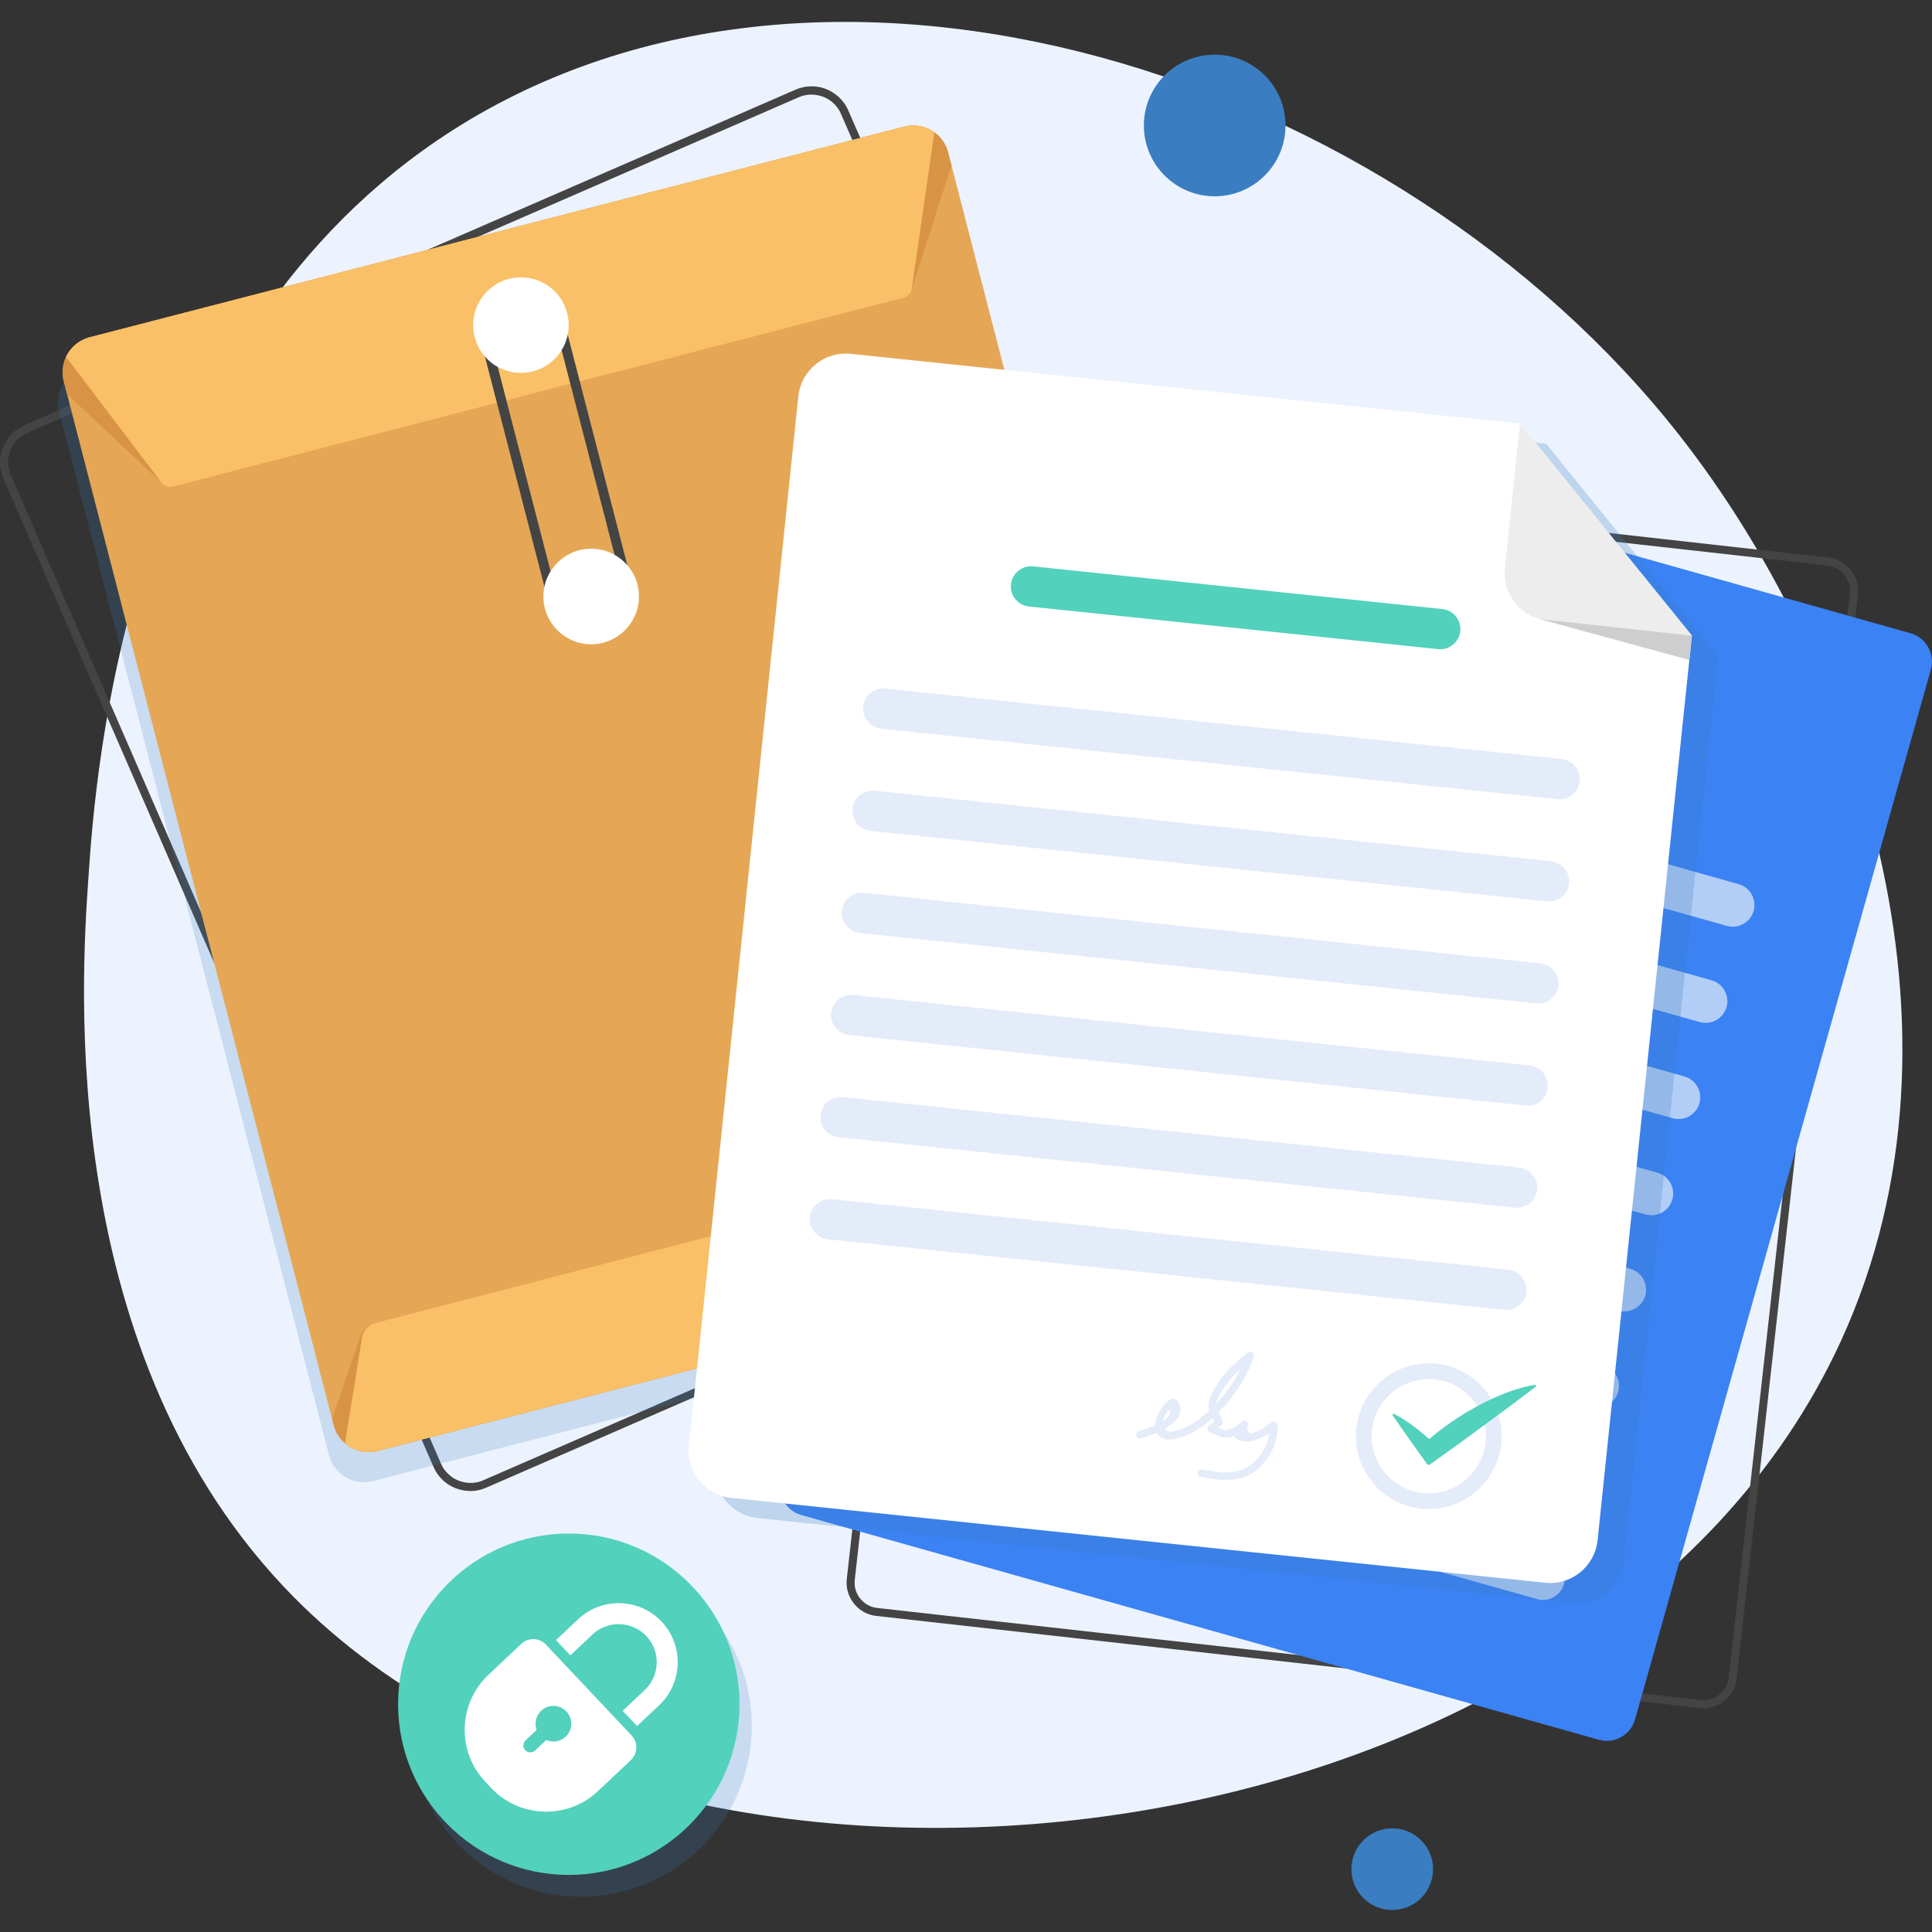 <?xml version="1.0" encoding="utf-8"?>
<!-- Generator: Adobe Illustrator 23.0.3, SVG Export Plug-In . SVG Version: 6.00 Build 0)  -->
<svg version="1.1" id="Layer_1" xmlns="http://www.w3.org/2000/svg" xmlns:xlink="http://www.w3.org/1999/xlink" x="0px" y="0px"
	 viewBox="0 0 2951.7 2951.7" style="enable-background:new 0 0 2951.7 2951.7;" xml:space="preserve">
<rect x="0" y="0" width="2951.7" height="2951.7" fill="#333333" stroke="none"/>
<style type="text/css">
	.st0{fill:#ECF3FE;}
	.st1{fill:#444444;}
	.st2{fill:#3B82F4;}
	.st3{fill:#B3CEF6;}
	.st4{opacity:0.2;fill:#3A7EC1;}
	.st5{fill:#E5A755;}
	.st6{fill:#D89444;}
	.st7{fill:#F9C067;}
	.st8{fill:#FFFFFF;}
	.st9{fill:#52D1BD;}
	.st10{opacity:0.25;fill:#3A7EC1;}
	.st11{fill:#EDEDED;}
	.st12{fill:#CECECE;}
	.st13{fill:#E4ECF9;}
	.st14{fill:#3A7EC1;}
</style>
<g>
	<g>
		<path class="st0" d="M135,1341.9c10.8-158.5,56-823.2,556.5-1142.9c572.8-365.9,1440.7-87.5,1875,466.9
			c264.6,337.8,465.8,902.5,246.5,1381.9c-372.9,815.3-1778.8,984.6-2364.2,392.2C85.3,2072.2,124.3,1498.4,135,1341.9z"/>
		<path class="st1" d="M2602.7,2609.8c-1.9,0-3.8-0.1-5.7-0.3l-1258.3-140.7c-13.5-1.5-25.6-8.2-34.1-18.9
			c-8.5-10.7-12.4-24-10.9-37.4l185.2-1656.4c1.5-13.5,8.2-25.6,18.9-34.1c10.7-8.5,24-12.4,37.4-10.9l1258.3,140.7
			c13.5,1.5,25.6,8.2,34.1,18.9c8.5,10.7,12.4,24,10.9,37.4l-185.2,1656.4c-1.5,13.5-8.2,25.6-18.9,34.1
			C2625.3,2605.9,2614.2,2609.8,2602.7,2609.8z M1529.5,723.1c-8.7,0-17.1,2.9-24.1,8.5c-8.1,6.5-13.2,15.7-14.3,25.9l-185.2,1656.4
			c-1.1,10.2,1.8,20.3,8.3,28.4c6.5,8.1,15.7,13.2,25.9,14.3l1258.3,140.7c10.2,1.1,20.3-1.8,28.4-8.3c8.1-6.5,13.2-15.7,14.3-25.9
			l185.2-1656.4c1.1-10.2-1.8-20.3-8.3-28.4c-6.5-8.1-15.7-13.2-25.9-14.3L1533.9,723.3C1532.4,723.1,1531,723.1,1529.5,723.1z"/>
		<g>
			<path class="st2" d="M2442.7,2658L1224,2314.6c-23.7-6.7-37.7-31.6-31-55.3l452-1604.2c6.7-23.7,31.6-37.7,55.3-31L2919,967.5
				c23.7,6.7,37.7,31.6,31,55.3L2498,2627C2491.4,2650.7,2466.5,2664.7,2442.7,2658z"/>
			<path class="st3" d="M2520.4,1181.1l-591.7-166.7c-17.6-4.9-27.9-23.4-22.9-40.9l0,0c4.9-17.6,23.4-27.9,40.9-22.9l591.7,166.7
				c17.6,4.9,27.9,23.4,22.9,40.9v0C2556.4,1175.7,2538,1186,2520.4,1181.1z"/>
			<path class="st3" d="M2638.3,1414.6l-932-262.6c-17.6-4.9-27.9-23.4-22.9-40.9v0c4.9-17.6,23.4-27.9,40.9-22.9l932,262.6
				c17.6,4.9,27.9,23.4,22.9,40.9l0,0C2674.3,1409.2,2655.9,1419.5,2638.3,1414.6z"/>
			<path class="st3" d="M2596.9,1561.5l-932-262.6c-17.6-4.9-27.9-23.4-22.9-40.9l0,0c4.9-17.6,23.4-27.9,40.9-22.9l932,262.6
				c17.6,4.9,27.9,23.4,22.9,40.9v0C2632.9,1556.1,2614.5,1566.4,2596.9,1561.5z"/>
			<path class="st3" d="M2555.5,1708.4l-932-262.6c-17.6-4.9-27.9-23.4-22.9-40.9l0,0c4.9-17.6,23.4-27.9,40.9-22.9l932,262.6
				c17.6,4.9,27.9,23.4,22.9,40.9v0C2591.5,1703.1,2573.1,1713.4,2555.5,1708.4z"/>
			<path class="st3" d="M2514.1,1855.4l-932-262.6c-17.6-4.9-27.9-23.4-22.9-40.9v0c4.9-17.6,23.4-27.9,40.9-22.9l932,262.6
				c17.6,4.9,27.9,23.4,22.9,40.9v0C2550.1,1850,2531.7,1860.3,2514.1,1855.4z"/>
			<path class="st3" d="M2472.7,2002.3l-932-262.6c-17.6-4.9-27.9-23.4-22.9-40.9l0,0c4.9-17.6,23.4-27.9,40.9-22.9l932,262.6
				c17.6,4.9,27.9,23.4,22.9,40.9l0,0C2508.7,1996.9,2490.3,2007.2,2472.7,2002.3z"/>
			<path class="st3" d="M2431.3,2149.2l-932-262.6c-17.6-4.9-27.9-23.4-22.9-40.9l0,0c4.9-17.6,23.4-27.9,40.9-22.9l932,262.6
				c17.6,4.9,27.9,23.4,22.9,40.9l0,0C2467.3,2143.9,2448.9,2154.2,2431.3,2149.2z"/>
			<path class="st3" d="M2389.9,2296.2l-932-262.6c-17.6-4.9-27.9-23.4-22.9-40.9v0c4.9-17.6,23.4-27.9,40.9-22.9l932,262.6
				c17.6,4.9,27.9,23.4,22.9,40.9h0C2425.9,2290.8,2407.5,2301.1,2389.9,2296.2z"/>
			<path class="st3" d="M2348.5,2443.1l-932-262.6c-17.6-4.9-27.9-23.4-22.9-40.9v0c4.9-17.6,23.4-27.9,40.9-22.9l932,262.6
				c17.6,4.9,27.9,23.4,22.9,40.9l0,0C2384.5,2437.7,2366.1,2448,2348.5,2443.1z"/>
		</g>
		<path class="st1" d="M718.6,2277.9c-0.1,0-0.1,0-0.2,0c-1.9,0-3.5-0.1-5-0.2c-0.2,0-0.5,0-0.7-0.1l-0.2,0
			c-1.4-0.1-2.8-0.3-4.3-0.6l-0.3,0c-0.4-0.1-0.8-0.1-1.1-0.2c-1.5-0.3-3.1-0.7-4.6-1.1c-0.4-0.1-0.9-0.3-1.3-0.4l-0.3-0.1
			c-1.2-0.4-2.4-0.8-3.6-1.2l-0.1,0c-0.5-0.2-1.1-0.4-1.6-0.6c-1.2-0.5-2.4-1-3.7-1.7c-0.6-0.3-1.2-0.6-1.8-0.9
			c-1.4-0.8-2.6-1.4-3.7-2.1c-0.5-0.3-1.1-0.7-1.6-1.1l-0.5-0.3c-0.8-0.5-1.6-1.1-2.4-1.7c-0.6-0.5-1.2-1-1.8-1.4
			c-0.8-0.7-1.7-1.4-2.6-2.2l-0.3-0.3c-0.4-0.3-0.7-0.6-1-1c-1.3-1.3-2.5-2.5-3.6-3.8c-0.2-0.2-0.3-0.4-0.5-0.6l-0.1-0.1
			c-1-1.1-1.9-2.4-2.8-3.6c-0.3-0.4-0.6-0.9-0.9-1.3l-0.1-0.1c-0.7-1.1-1.5-2.3-2.2-3.4l-0.2-0.3c-0.2-0.4-0.4-0.7-0.6-1.1
			c-1-1.8-1.8-3.5-2.5-5.1l-3.8-8.7L5.1,730.8c-0.8-1.7-1.4-3.6-2.1-5.5c-0.1-0.4-0.3-0.9-0.4-1.3c0-0.2-0.1-0.3-0.1-0.5
			c-0.3-1.1-0.7-2.5-1-3.8c-0.1-0.6-0.2-1.1-0.3-1.6L1,717.5c-0.3-1.4-0.4-2.5-0.6-3.6c-0.1-0.7-0.2-1.5-0.2-2.2
			c-0.1-1.2-0.2-2.4-0.2-3.5c0-0.7,0-1.5,0-2.2c0-1.1,0.1-2.2,0.1-3.5l0-0.4c0-0.6,0.1-1.2,0.1-1.8c0.1-1.2,0.3-2.4,0.5-3.4l0.1-0.6
			c0.1-0.5,0.2-1.1,0.3-1.6c0.2-1.1,0.5-2.1,0.7-3.1l0.1-0.3c0.7-2.9,1.6-5.6,2.6-8.1c0.1-0.3,0.3-0.6,0.4-0.9
			c0-0.1,0.1-0.2,0.1-0.3c0.7-1.7,1.4-3.2,2.2-4.6c0.2-0.4,0.4-0.8,0.7-1.2l0.3-0.5c0.8-1.4,1.6-2.6,2.3-3.8
			c0.4-0.5,0.8-1.1,1.1-1.6l0.1-0.2c0.9-1.2,1.7-2.3,2.5-3.3c0.5-0.6,1-1.2,1.5-1.8c0.9-0.9,1.8-1.9,2.8-2.9l0.1-0.1
			c0.5-0.5,1-1,1.6-1.5c1.1-1,2.3-2,3.2-2.6l0.5-0.4c0.5-0.4,0.9-0.7,1.4-1.1c1.3-0.9,2.6-1.7,3.8-2.5c0.2-0.1,0.3-0.2,0.5-0.3
			c0.4-0.3,0.8-0.5,1.3-0.8c2-1.2,4-2.1,6-3l1178.7-512.9c2-0.9,4-1.6,6.3-2.3c0.5-0.1,1-0.3,1.4-0.4c0.2,0,0.4-0.1,0.6-0.1
			c1.3-0.4,2.8-0.8,4.3-1.1c0.6-0.1,1.2-0.2,1.8-0.3l0.6-0.1c1.3-0.2,2.6-0.4,4-0.5c0.7-0.1,1.4-0.1,2.2-0.1l0.3,0
			c1.5-0.1,2.8-0.1,4-0.1c0.8,0,1.6,0,2.4,0.1c1.3,0.1,2.6,0.2,4,0.4l0.1,0c0.7,0.1,1.5,0.2,2.2,0.3c1.3,0.2,2.6,0.5,4.1,0.8
			l0.5,0.1c0.5,0.1,1,0.2,1.5,0.4c1.4,0.4,2.8,0.8,4.6,1.5c0.1,0,0.2,0.1,0.4,0.1c0.3,0.1,0.7,0.2,1,0.4c2.6,1,5.1,2.2,7.8,3.7
			l0.3,0.2c0.8,0.4,1.6,0.9,2.4,1.4c0.5,0.3,0.9,0.6,1.3,0.9l0.5,0.3c0.9,0.6,1.9,1.3,2.9,2.1c0.5,0.4,0.9,0.7,1.4,1.1l0.2,0.2
			c1,0.8,1.9,1.6,2.7,2.3c0.5,0.5,1,1,1.5,1.5c0.9,0.8,1.7,1.7,2.5,2.6c0.5,0.5,1,1.1,1.4,1.6c0.7,0.9,1.4,1.8,2.3,2.9l0.3,0.4
			c0.3,0.4,0.7,0.9,1,1.3c0.8,1.1,1.5,2.3,2.1,3.4c0.1,0.2,0.2,0.3,0.3,0.5c0.2,0.4,0.5,0.8,0.7,1.2c1,1.9,1.9,3.6,2.6,5.3
			l657.2,1510.3c0.7,1.6,1.3,3.3,2,5.3c0.1,0.4,0.3,0.8,0.4,1.2l0.1,0.4c0.4,1.3,0.7,2.6,1,3.9l0.1,0.3c0.1,0.5,0.2,0.9,0.3,1.4
			c0.3,1.5,0.5,3,0.7,4.6l0,0.2c0,0.2,0.1,0.5,0.1,0.7c0.2,1.7,0.3,3.5,0.3,5.3c0,0.5,0,0.9,0,1.4l0,0.5c0,1.2-0.1,2.3-0.1,3.4
			c-0.1,0.8-0.1,1.6-0.2,2.3c-0.1,0.9-0.2,1.9-0.4,2.8c-0.5,3.1-1.2,6.1-2.1,9c-0.1,0.3-0.2,0.7-0.3,1l-0.1,0.4
			c-0.6,1.7-1.2,3.4-1.9,4.9c-0.2,0.5-0.5,1.1-0.7,1.6l0,0c-0.7,1.6-1.6,3.1-2.5,4.8l-0.2,0.3c-0.2,0.3-0.3,0.6-0.5,0.9
			c-1.3,2.1-2.6,3.9-3.9,5.7c-0.1,0.2-0.3,0.3-0.4,0.5c-1.2,1.5-2.6,3.1-4,4.5c-0.4,0.4-0.7,0.7-1.1,1.1l-0.4,0.4
			c-1.2,1.1-2.4,2.2-3.6,3.2c-0.6,0.5-1.2,1-1.9,1.5c-1.2,0.9-2.5,1.8-4,2.7l-0.5,0.3c-0.4,0.3-0.9,0.6-1.4,0.8
			c-2.3,1.3-4.3,2.4-6.3,3.2L742.9,2272.8c-1.6,0.7-3.3,1.3-5.2,2l-0.2,0.1c-0.3,0.1-0.6,0.2-1,0.3c-1.7,0.5-3.5,1-5.1,1.4
			c-0.2,0-0.5,0.1-0.7,0.1l-0.3,0.1c-1.6,0.3-3.2,0.6-4.8,0.8l-0.2,0c-0.2,0-0.4,0.1-0.6,0.1c-1.6,0.2-3.3,0.3-5.1,0.3
			C719.4,2277.9,719,2277.9,718.6,2277.9z M1240,144.5c-0.8,0-1.6,0-2.5,0.1l-0.3,0c-0.6,0-1.1,0.1-1.7,0.1
			c-1.1,0.1-2.2,0.3-3.2,0.4l-0.7,0.1c-0.4,0.1-0.8,0.1-1.2,0.2c-1.2,0.2-2.4,0.6-3.5,0.9c-0.3,0.1-0.6,0.2-0.9,0.2
			c-0.2,0.1-0.5,0.1-0.7,0.2c-1.8,0.6-3.5,1.2-5,1.9L41.7,661.4c-1.6,0.7-3.1,1.5-4.8,2.4c-0.2,0.1-0.5,0.3-0.7,0.4
			c-0.2,0.2-0.5,0.3-0.7,0.5c-1,0.6-2.1,1.3-3,2c-0.3,0.2-0.6,0.5-0.9,0.7l-0.5,0.4c-0.8,0.6-1.7,1.3-2.5,2.1
			c-0.4,0.4-0.8,0.8-1.2,1.2l-0.1,0.1c-0.8,0.8-1.6,1.6-2.3,2.3c-0.4,0.5-0.8,0.9-1.2,1.4c-0.7,0.8-1.3,1.7-2,2.6l-0.1,0.2
			c-0.3,0.4-0.6,0.8-0.9,1.3c-0.6,0.9-1.2,1.8-1.9,3l-0.3,0.6c-0.1,0.2-0.3,0.5-0.4,0.7c-0.6,1.1-1.1,2.2-1.7,3.6
			c-0.1,0.2-0.2,0.4-0.3,0.6c0,0.1-0.1,0.2-0.1,0.3c-0.8,2-1.5,4.1-2.1,6.5l-0.1,0.3c-0.2,0.8-0.4,1.6-0.6,2.4
			c-0.1,0.3-0.1,0.7-0.2,1l-0.1,0.7c-0.1,0.8-0.3,1.8-0.4,2.7c0,0.4-0.1,0.9-0.1,1.3l0,0.4c-0.1,1.1-0.1,2-0.1,2.8
			c0,0.6,0,1.2,0,1.8c0,0.9,0.1,1.8,0.2,2.8c0.1,0.6,0.1,1.2,0.2,1.8c0.1,0.8,0.2,1.7,0.5,2.8l0.1,0.5c0.1,0.4,0.1,0.8,0.2,1.2
			c0.2,1,0.5,2.1,0.8,3.1c0.1,0.2,0.1,0.5,0.2,0.7c0.1,0.2,0.1,0.5,0.2,0.7c0.5,1.6,1.1,3.1,1.7,4.4l657.2,1510.3
			c0.5,1.3,1.2,2.6,2,4.1c0.1,0.3,0.3,0.5,0.4,0.8l0.2,0.4c0.6,0.9,1.1,1.9,1.7,2.7l0.1,0.1c0.2,0.3,0.5,0.7,0.7,1
			c0.7,1,1.5,2,2.3,2.9c0.1,0.2,0.3,0.3,0.4,0.5l0.1,0.1c0.9,1,1.8,2,2.9,3c0.2,0.2,0.5,0.4,0.7,0.6l0.4,0.4c0.7,0.7,1.4,1.2,2,1.8
			c0.5,0.4,1,0.8,1.5,1.2c0.6,0.5,1.2,0.9,1.9,1.3l0.5,0.4c0.4,0.3,0.8,0.5,1.1,0.8c0.9,0.5,1.9,1.1,3,1.7c0.5,0.3,1,0.5,1.5,0.7
			c1,0.5,2,0.9,2.9,1.3c0.4,0.2,0.9,0.3,1.3,0.5c1,0.4,2,0.7,2.9,1l0.3,0.1c0.3,0.1,0.6,0.2,1,0.3c1.2,0.3,2.4,0.6,3.7,0.9
			c0.3,0.1,0.5,0.1,0.8,0.1l0.4,0.1c1.2,0.2,2.3,0.4,3.4,0.5c0.2,0,0.3,0,0.5,0.1l0.2,0c1.2,0.1,2.5,0.2,4,0.2c0.4,0,0.7,0,1.1,0
			c1.5,0,2.8-0.1,4.1-0.2l0.7-0.1c1.2-0.1,2.5-0.3,3.8-0.6l0.8-0.1c1.3-0.3,2.7-0.7,4.1-1.1c0.3-0.1,0.5-0.2,0.7-0.2l0.2-0.1
			c1.6-0.5,3-1,4.2-1.6l1178.7-512.9c1.6-0.7,3.2-1.5,5.1-2.6c0.3-0.2,0.6-0.4,0.9-0.5l0.6-0.4c1.2-0.8,2.3-1.5,3.2-2.2
			c0.5-0.4,1-0.8,1.5-1.2c1-0.8,1.9-1.6,2.9-2.5l0.5-0.4c0.3-0.2,0.5-0.5,0.7-0.7c1.2-1.2,2.3-2.5,3.3-3.7c0.1-0.2,0.2-0.3,0.4-0.4
			c1.1-1.3,2.1-2.8,3.1-4.4c0.1-0.1,0.1-0.3,0.2-0.4c0.1-0.2,0.2-0.4,0.3-0.6c0.8-1.3,1.4-2.6,2-3.8l0,0c0.2-0.4,0.4-0.9,0.6-1.3
			c0.6-1.3,1.1-2.6,1.5-4l0.2-0.5c0.1-0.2,0.2-0.4,0.2-0.7c0.7-2.3,1.3-4.8,1.7-7.2c0.1-0.7,0.2-1.5,0.3-2.2
			c0.1-0.6,0.1-1.2,0.2-1.9c0.1-0.8,0.1-1.7,0.1-2.7l0-0.6c0-0.3,0-0.6,0-0.9c0-1.5-0.1-2.9-0.2-4.2l0-0.1c0-0.2-0.1-0.4-0.1-0.6
			c-0.1-1.2-0.3-2.4-0.6-3.6c-0.1-0.4-0.1-0.7-0.2-1l-0.1-0.3c-0.2-1-0.5-2.1-0.8-3.1l-0.1-0.5c-0.1-0.3-0.2-0.6-0.3-0.8
			c-0.5-1.6-1.1-3-1.6-4.2L1284.8,173.9c-0.6-1.4-1.3-2.8-2.1-4.3c-0.1-0.2-0.2-0.4-0.4-0.6c-0.1-0.2-0.3-0.4-0.4-0.7
			c-0.6-1-1.1-1.9-1.7-2.7c-0.2-0.3-0.5-0.6-0.7-0.9l-0.3-0.4c-0.7-0.9-1.3-1.7-1.8-2.3c-0.4-0.4-0.8-0.9-1.1-1.3
			c-0.6-0.7-1.3-1.4-2-2.1c-0.4-0.4-0.8-0.8-1.2-1.2c-0.6-0.6-1.3-1.2-2.2-1.9l-0.3-0.2c-0.3-0.3-0.7-0.6-1-0.8
			c-0.7-0.6-1.5-1.1-2.3-1.6l-0.6-0.4c-0.3-0.2-0.5-0.4-0.8-0.5c-0.6-0.4-1.2-0.7-1.8-1.1l-0.4-0.2c-2.2-1.2-4.3-2.2-6.3-3
			c-0.1-0.1-0.3-0.1-0.4-0.1c-0.2-0.1-0.5-0.2-0.7-0.2c-1.4-0.5-2.6-0.9-3.7-1.2c-0.3-0.1-0.7-0.2-1-0.2l-0.6-0.1
			c-1.3-0.3-2.3-0.5-3.3-0.7c-0.6-0.1-1.1-0.2-1.7-0.2l-0.1,0c-1.1-0.1-2.2-0.2-3.2-0.3c-0.7,0-1.3-0.1-2-0.1
			C1240.5,144.5,1240.3,144.5,1240,144.5z"/>
		<path class="st4" d="M1846.1,1918.9c0.3-0.4,0.6-0.9,0.9-1.4c0.9-1.3,1.7-2.7,2.4-4.1c0.2-0.4,0.4-0.8,0.6-1.2
			c1.2-2.5,2.3-5.1,3.1-7.7c0.3-0.8,0.5-1.6,0.7-2.4c0.2-0.7,0.4-1.4,0.5-2.1c0.2-1,0.4-2,0.6-3c0.1-0.6,0.2-1.1,0.3-1.7
			c0.2-1.6,0.4-3.1,0.5-4.7c0-0.3,0-0.5,0-0.8c0.1-1.4,0.1-2.8,0-4.2c0-0.5-0.1-1-0.1-1.5c-0.1-1.2-0.2-2.4-0.4-3.6
			c-0.1-0.5-0.1-1-0.2-1.5c-0.3-1.7-0.6-3.3-1-5l-2.4-9.2l0,0L1446.7,299l0,0l-5.1-19.7c-0.5-1.7-1-3.4-1.6-5.1
			c-0.2-0.5-0.4-1-0.6-1.6c-0.4-1.1-0.9-2.2-1.4-3.3c-0.3-0.6-0.6-1.1-0.9-1.7c-0.5-1-1-2-1.6-2.9c-0.3-0.6-0.7-1.1-1-1.6
			c-0.6-0.9-1.2-1.8-1.8-2.7c-0.4-0.5-0.8-1-1.1-1.5c-0.7-0.9-1.4-1.7-2.1-2.5c-0.4-0.5-0.8-0.9-1.2-1.4c-0.7-0.8-1.5-1.5-2.3-2.2
			c-0.5-0.4-0.9-0.9-1.4-1.3c-0.7-0.6-1.5-1.2-2.2-1.8c-2.1-1.6-4.2-3.1-6.5-4.4c-0.4-0.2-0.8-0.4-1.2-0.6c-1.3-0.7-2.5-1.3-3.9-1.9
			c-0.6-0.3-1.2-0.5-1.7-0.7c-1.2-0.5-2.3-0.9-3.5-1.3c-0.7-0.2-1.3-0.4-2-0.6c-1.2-0.3-2.3-0.6-3.5-0.9c-0.7-0.2-1.4-0.3-2.2-0.4
			c-1.2-0.2-2.4-0.4-3.5-0.5c-0.7-0.1-1.5-0.2-2.2-0.2c-1.2-0.1-2.4-0.1-3.7-0.1c-0.7,0-1.4,0-2.2,0c-1.3,0.1-2.7,0.2-4,0.3
			c-0.6,0.1-1.2,0.1-1.9,0.2c-2,0.3-3.9,0.7-5.9,1.2L129.9,561.6c-2,0.5-3.9,1.1-5.7,1.8c-0.6,0.2-1.1,0.5-1.7,0.7
			c-1.3,0.5-2.5,1.1-3.7,1.7c-0.6,0.3-1.2,0.7-1.9,1c-1.1,0.6-2.2,1.2-3.2,1.9c-0.6,0.4-1.2,0.8-1.8,1.2c-1,0.7-2,1.4-2.9,2.2
			c-0.5,0.4-1.1,0.9-1.6,1.4c-0.9,0.8-1.8,1.7-2.7,2.6c-0.5,0.5-0.9,0.9-1.4,1.4c-0.9,1-1.8,2-2.6,3c-0.4,0.4-0.7,0.9-1.1,1.3
			c-0.9,1.2-1.8,2.5-2.6,3.7c-0.2,0.3-0.4,0.6-0.6,0.9c-1.3,2.2-2.5,4.5-3.5,6.8c-0.4,0.9-0.8,1.9-1.1,2.8c-0.2,0.6-0.4,1.3-0.6,1.9
			c-0.3,1-0.6,2-0.9,3c-0.2,0.6-0.3,1.3-0.5,1.9c-0.2,1-0.4,2-0.6,3.1c-0.1,0.7-0.2,1.3-0.3,2c-0.1,1-0.2,2.1-0.3,3.1
			c0,0.7-0.1,1.3-0.1,2c0,1.1,0,2.2,0,3.3c0,0.6,0,1.3,0.1,1.9c0.1,1.2,0.2,2.4,0.4,3.5c0.1,0.6,0.1,1.1,0.2,1.7
			c0.3,1.7,0.6,3.5,1.1,5.2l5.1,19.7l0,0l404.9,1565.7l0,0l2.4,9.2c0.4,1.7,1,3.3,1.5,4.9c0.2,0.5,0.4,0.9,0.5,1.4
			c0.4,1.1,0.9,2.3,1.4,3.4c0.2,0.5,0.4,0.9,0.7,1.4c0.6,1.2,1.3,2.5,2,3.6c0.1,0.2,0.3,0.5,0.4,0.7c0.8,1.4,1.8,2.7,2.7,3.9
			c0.3,0.5,0.7,0.9,1.1,1.3c0.6,0.8,1.3,1.6,2,2.3c0.5,0.5,0.9,1,1.4,1.5c0.6,0.6,1.2,1.2,1.8,1.8c0.6,0.5,1.1,1.1,1.7,1.6
			c1,0.8,2,1.6,3,2.4c0.5,0.4,1,0.7,1.5,1.1c1,0.7,2,1.3,3,2c0.5,0.3,1,0.6,1.5,0.9c1,0.6,2,1.1,3,1.6c0.5,0.2,0.9,0.4,1.4,0.6
			c1.3,0.6,2.6,1.1,3.9,1.6c0.4,0.2,0.8,0.3,1.2,0.4c1.2,0.4,2.5,0.8,3.7,1.1c0.3,0.1,0.5,0.2,0.8,0.2c1.5,0.4,2.9,0.6,4.4,0.9
			c0.4,0.1,0.8,0.1,1.2,0.2c1.5,0.2,3,0.4,4.6,0.5c0.3,0,0.5,0,0.8,0c1.4,0.1,2.9,0.1,4.3,0c0.3,0,0.6,0,0.9,0
			c1.6-0.1,3.2-0.3,4.8-0.5c0.3,0,0.7-0.1,1-0.2c1.6-0.3,3.3-0.6,4.9-1l1244.5-321.8c2.1-0.5,4.1-1.2,6.1-2c0.6-0.2,1.2-0.5,1.8-0.8
			c1.4-0.6,2.7-1.2,4-1.9c0.6-0.3,1.3-0.7,1.9-1c1.2-0.7,2.5-1.5,3.6-2.3c0.5-0.4,1.1-0.7,1.6-1.1c1.5-1.1,2.9-2.3,4.3-3.5
			c0.1-0.1,0.3-0.2,0.4-0.3c1.5-1.4,2.9-2.9,4.3-4.5c0.3-0.3,0.5-0.7,0.8-1C1844.2,1921.5,1845.1,1920.2,1846.1,1918.9z"/>
		<g>
			<path class="st5" d="M1448.6,233L1861,1827.6c2.9,11.2,2.1,22.6-1.6,32.7c-6,16.4-19.7,29.8-38,34.5L577,2216.7
				c-18.2,4.7-36.7-0.3-49.9-11.7c-8.2-7.1-14.4-16.6-17.3-27.8L97.4,582.5c-3.3-12.9-1.8-26,3.5-37.2c6.7-14.4,19.6-25.7,36.1-30
				l1244.5-321.8c16.5-4.3,33.3-0.6,46.1,8.7C1437.6,209.4,1445.3,220.1,1448.6,233z"/>
			<path class="st6" d="M1448.6,233l5.1,19.7l-61.5,191.4L822.5,599L249,739.7L102.5,602.2l-5.1-19.7c-7.6-29.5,10.1-59.6,39.6-67.2
				l1244.5-321.8C1410.9,185.8,1441,203.5,1448.6,233z"/>
			<path class="st6" d="M1858.7,1818.5l2.4,9.2c7.6,29.5-10.1,59.6-39.6,67.2L577,2216.7c-29.5,7.6-59.6-10.1-67.2-39.6l-2.4-9.2
				l42.7-125.1c3.5-10.4,12.8-19,23.5-21.8l1155.9-298.9c10.7-2.8,23,0.2,31.2,7.6L1858.7,1818.5z"/>
			<path class="st7" d="M1859.4,1860.3c-6,16.4-19.7,29.8-38,34.5L577,2216.7c-18.2,4.7-36.7-0.3-49.9-11.7l26-161.3
				c1.8-10.9,9.8-19.8,20.6-22.6L1729.5,1722c10.7-2.8,22.1,1.1,29,9.8L1859.4,1860.3z"/>
			<path class="st7" d="M1427.5,202.1l-34.4,238.6c-1,6.8-5.9,12.2-12.5,14L264.3,743.3c-6.6,1.7-13.6-0.7-17.7-6.1L100.9,545.3
				c6.7-14.4,19.6-25.7,36.1-30l1244.5-321.8C1398,189.2,1414.7,192.9,1427.5,202.1z"/>
			<path class="st1" d="M890.4,966.5c-23.3,0-44.5-15.7-50.6-39.2L730,502.6c-3.5-13.5-1.5-27.5,5.6-39.6
				c7.1-12.1,18.4-20.6,31.9-24.1l25.4-6.6c27.9-7.2,56.5,9.6,63.7,37.5l109.8,424.6c3.5,13.5,1.5,27.5-5.6,39.6
				c-7.1,12.1-18.4,20.6-31.9,24.1h0l-25.4,6.6C899.2,965.9,894.8,966.5,890.4,966.5z M806,445.6c-3.1,0-6.2,0.4-9.3,1.2l-25.4,6.6
				c-9.6,2.5-17.7,8.6-22.8,17.2c-5.1,8.6-6.5,18.7-4,28.3l109.8,424.6c5.2,19.9,25.6,32,45.5,26.8l25.4-6.6
				c9.6-2.5,17.7-8.6,22.8-17.2c5.1-8.6,6.5-18.7,4-28.3L842.2,473.6C837.8,456.8,822.6,445.6,806,445.6z"/>
			
				<ellipse transform="matrix(0.707 -0.707 0.707 0.707 -118.068 708.328)" class="st8" cx="796" cy="496.7" rx="73" ry="73"/>
			<circle class="st8" cx="903.2" cy="911.3" r="73"/>
		</g>
		
			<ellipse transform="matrix(0.707 -0.707 0.707 0.707 -1604.541 1400.411)" class="st4" cx="888.2" cy="2637.1" rx="260.8" ry="260.8"/>
		<g>
			<circle class="st9" cx="869" cy="2603.7" r="260.8"/>
			<g>
				<path class="st8" d="M796.4,2511.5L746,2559c-46.1,43.5-48.3,116.8-4.8,162.9l9.3,9.9c43.5,46.1,116.8,48.3,162.9,4.8l50.4-47.5
					c10.7-10.1,11.2-27,1.1-37.7l-130.8-138.8C824,2501.9,807.1,2501.4,796.4,2511.5z"/>
				<path class="st8" d="M871.4,2529.1l33.8-31.9c23.3-22,60.2-20.9,82.3,2.4c22,23.3,20.9,60.2-2.4,82.3l-33.8,31.9l22,23.3
					l33.8-31.9c36.2-34.1,37.9-91.3,3.8-127.6c-34.1-36.2-91.3-37.9-127.6-3.8l-33.8,31.9L871.4,2529.1z"/>
				<path class="st9" d="M864.2,2653.3c11-10.3,11.5-27.6,1.1-38.5c-10.3-11-27.6-11.5-38.5-1.1c-8.2,7.7-10.6,19.4-6.9,29.3l-17,16
					c-4.2,4-4.4,10.7-0.4,15c4,4.2,10.7,4.4,15,0.4l17-16C844.2,2662.6,856,2661,864.2,2653.3z"/>
			</g>
		</g>
		<path class="st10" d="M2362.2,678L1339.8,571.4c-40-4.2-75.9,24.9-80.1,64.9l-167.1,1602.9c-4.2,40,24.9,75.9,64.9,80.1
			l1243.2,129.6c40,4.2,75.9-24.9,80.1-64.9l144-1382.1L2362.2,678z"/>
		<g>
			<path class="st8" d="M2322.2,647.2L1299.8,540.6c-40-4.2-75.9,24.9-80.1,64.9l-167.1,1602.9c-4.2,40,24.9,75.9,64.9,80.1
				l1243.2,129.6c40,4.2,75.9-24.9,80.1-64.9l144-1382.1L2322.2,647.2z"/>
			<path class="st11" d="M2299.2,868c-4.2,40,24.9,75.9,64.9,80.1l220.8,23l-262.8-323.9L2299.2,868z"/>
			<polygon class="st12" points="2352.7,946 2581.1,1008.3 2584.9,971.1 			"/>
			<path class="st9" d="M2197.1,991.7L1572,926.6c-16.9-1.8-29.2-17-27.5-33.8v0c1.8-16.9,17-29.2,33.8-27.5l625.2,65.2
				c16.9,1.8,29.2,17,27.5,33.8v0C2229.2,981.1,2214,993.5,2197.1,991.7z"/>
			<path class="st13" d="M2379.6,1221l-1033.5-107.7c-16.9-1.8-29.2-17-27.5-33.8v0c1.8-16.9,17-29.2,33.8-27.5L2386,1159.7
				c16.9,1.8,29.2,17,27.5,33.8v0C2411.7,1210.4,2396.5,1222.8,2379.6,1221z"/>
			<path class="st13" d="M2363.4,1377.1l-1033.5-107.7c-16.9-1.8-29.2-17-27.5-33.8v0c1.8-16.9,17-29.2,33.8-27.5l1033.5,107.7
				c16.9,1.8,29.2,17,27.5,33.8l0,0C2395.5,1366.5,2380.2,1378.8,2363.4,1377.1z"/>
			<path class="st13" d="M2347.1,1533.1l-1033.5-107.7c-16.9-1.8-29.2-17-27.5-33.8v0c1.8-16.9,17-29.2,33.8-27.5l1033.5,107.7
				c16.9,1.8,29.2,17,27.5,33.8l0,0C2379.2,1522.5,2364,1534.8,2347.1,1533.1z"/>
			<path class="st13" d="M2330.8,1689.1l-1033.5-107.7c-16.9-1.8-29.2-17-27.5-33.8l0,0c1.8-16.9,17-29.2,33.8-27.5l1033.5,107.7
				c16.9,1.8,29.2,17,27.5,33.8l0,0C2362.9,1678.5,2347.7,1690.9,2330.8,1689.1z"/>
			<path class="st13" d="M2314.6,1845.1L1281,1737.4c-16.9-1.8-29.2-17-27.5-33.8l0,0c1.8-16.9,17-29.2,33.8-27.5L2321,1783.8
				c16.9,1.8,29.2,17,27.5,33.8v0C2346.7,1834.5,2331.4,1846.9,2314.6,1845.1z"/>
			<path class="st13" d="M2298.3,2001.1l-1033.5-107.7c-16.9-1.8-29.2-17-27.5-33.8l0,0c1.8-16.9,17-29.2,33.8-27.5l1033.5,107.7
				c16.9,1.8,29.2,17,27.5,33.8v0C2330.4,1990.6,2315.2,2002.9,2298.3,2001.1z"/>
			<path class="st13" d="M1952,2177.5c-0.3-5-5.5-8-9.7-4.7c-5.5,4.5-11.2,8.9-17.6,12.1c-3.1,1.2-6.1,2.5-9.2,3.7
				c-6.1,3.2-9.5,0.7-10.2-7.7c5.6-5.1-2-13.4-7.7-8.7c-7.1,5.8-16.6,13.7-26.7,12.4c-2.9-0.4-6.1-1.7-9.3-3.2c2-1.6,4-3.3,5.8-5.4
				c1.4-1.7,1-4,0.3-5.9c-1.8-5.1-4.4-8.5-6.4-12.1c24-23.9,44.6-54.9,54.2-85.1c1.8-5.9-4.9-9.5-9.4-6.2
				c-21.1,15.6-40.3,35.4-52.8,58.8c-4.4,8.3-8.1,17.2-6.6,26.8c0.2,1,0.5,1.9,0.8,2.9c-5.9,5.4-11.9,10.6-17.9,14.9
				c-8.5,6.1-17.4,11.1-27.5,14.3c-7.1,2.2-17.9,5.7-22.8-1.3c16.2-9.1,29.3-22,22.3-38c-10.5-24.2-35.6,12.3-36.9,32.6
				c-7.9,3.7-16.2,6.3-24.7,8.4c-7.2,1.8-4.8,13.1,2.5,11.4c5.8-1.4,15.2-4.3,24.9-8.5c13.8,24.3,57.3-0.6,72-11.6
				c4.4-3.3,8.7-6.9,13-10.7c3.3,6,3.6,5-4.8,10.6c-4.2,2.8-4.1,8.6,0.8,10.7c9.1,3.8,18.4,9.5,28.4,8.4c3.1-0.4,6.1-1.4,9-2.6
				c0.3,1.6,1,3.1,2.3,3.9c15.9,10.4,36.2,1.8,51.5-8.5c-2.7,18.1-12.7,35.9-26.5,47.3c-21.9,18-50.1,13.6-75.8,8.6
				c-7.2-1.4-11,9.6-3.7,11c28.1,5.5,58.1,10.2,82.9-7.6C1938.1,2233.1,1953.4,2204.2,1952,2177.5z M1783.7,2156.4
				c9-7,2.9,6.2-0.3,9.5c-2,2-4.3,3.7-6.7,5.3C1776.9,2167.3,1781.1,2158.3,1783.7,2156.4z M1859.3,2140c2.2-9,10.1-19,15.6-26.4
				c6.2-8.3,13.2-15.9,20.7-22.9c-9.2,19-22.2,37.5-37,53.4C1858.8,2142.9,1858.9,2141.5,1859.3,2140z"/>
			<path class="st13" d="M2165.4,2304.1c-60.6-9.6-102.1-66.8-92.5-127.4c9.6-60.6,66.8-102.1,127.4-92.5
				c60.6,9.6,102.1,66.8,92.5,127.4C2283.1,2272.3,2226,2313.8,2165.4,2304.1z M2196.5,2108.1c-47.5-7.5-92.3,25-99.8,72.5
				c-7.5,47.5,25,92.3,72.5,99.8c47.5,7.5,92.3-25,99.8-72.5C2276.5,2160.4,2244,2115.6,2196.5,2108.1z"/>
			<path class="st9" d="M2345,2115.8l-0.8,0.1c-9.3,1.5-18,3.7-26.4,6.3l-12.5,4.1l-12,4.8c-16,6.5-31.2,14-45.7,22.6
				c-14.9,8-28.5,17.7-42.1,27.4c-7.6,5.5-14.9,11.4-22.1,17.5c-4.1-3.7-8.3-7.4-12.7-10.9c-5.8-5.1-12.5-9.7-18.9-14.4
				c-6.7-4.5-13.5-8.9-21.2-12.7l-0.7-0.4c-0.5-0.3-1.1-0.2-1.6,0.1c-0.7,0.5-0.9,1.5-0.4,2.2c17.1,25.1,34.8,49.7,52.4,74.4
				c1,1.3,2.8,1.6,4.1,0.7c27.3-19.4,54.5-38.9,81.3-58.9l40.4-29.8c13.5-9.8,26.7-20.2,40.1-30.3c0.5-0.3,0.7-0.9,0.6-1.5
				C2346.7,2116.3,2345.8,2115.7,2345,2115.8z"/>
		</g>
		<circle class="st14" cx="1855.8" cy="191.7" r="108.2"/>
		
			<ellipse transform="matrix(0.707 -0.707 0.707 0.707 -1396.23 2340.874)" class="st14" cx="2127.6" cy="2855.8" rx="62.4" ry="62.4"/>
	</g>
</g>
</svg>
